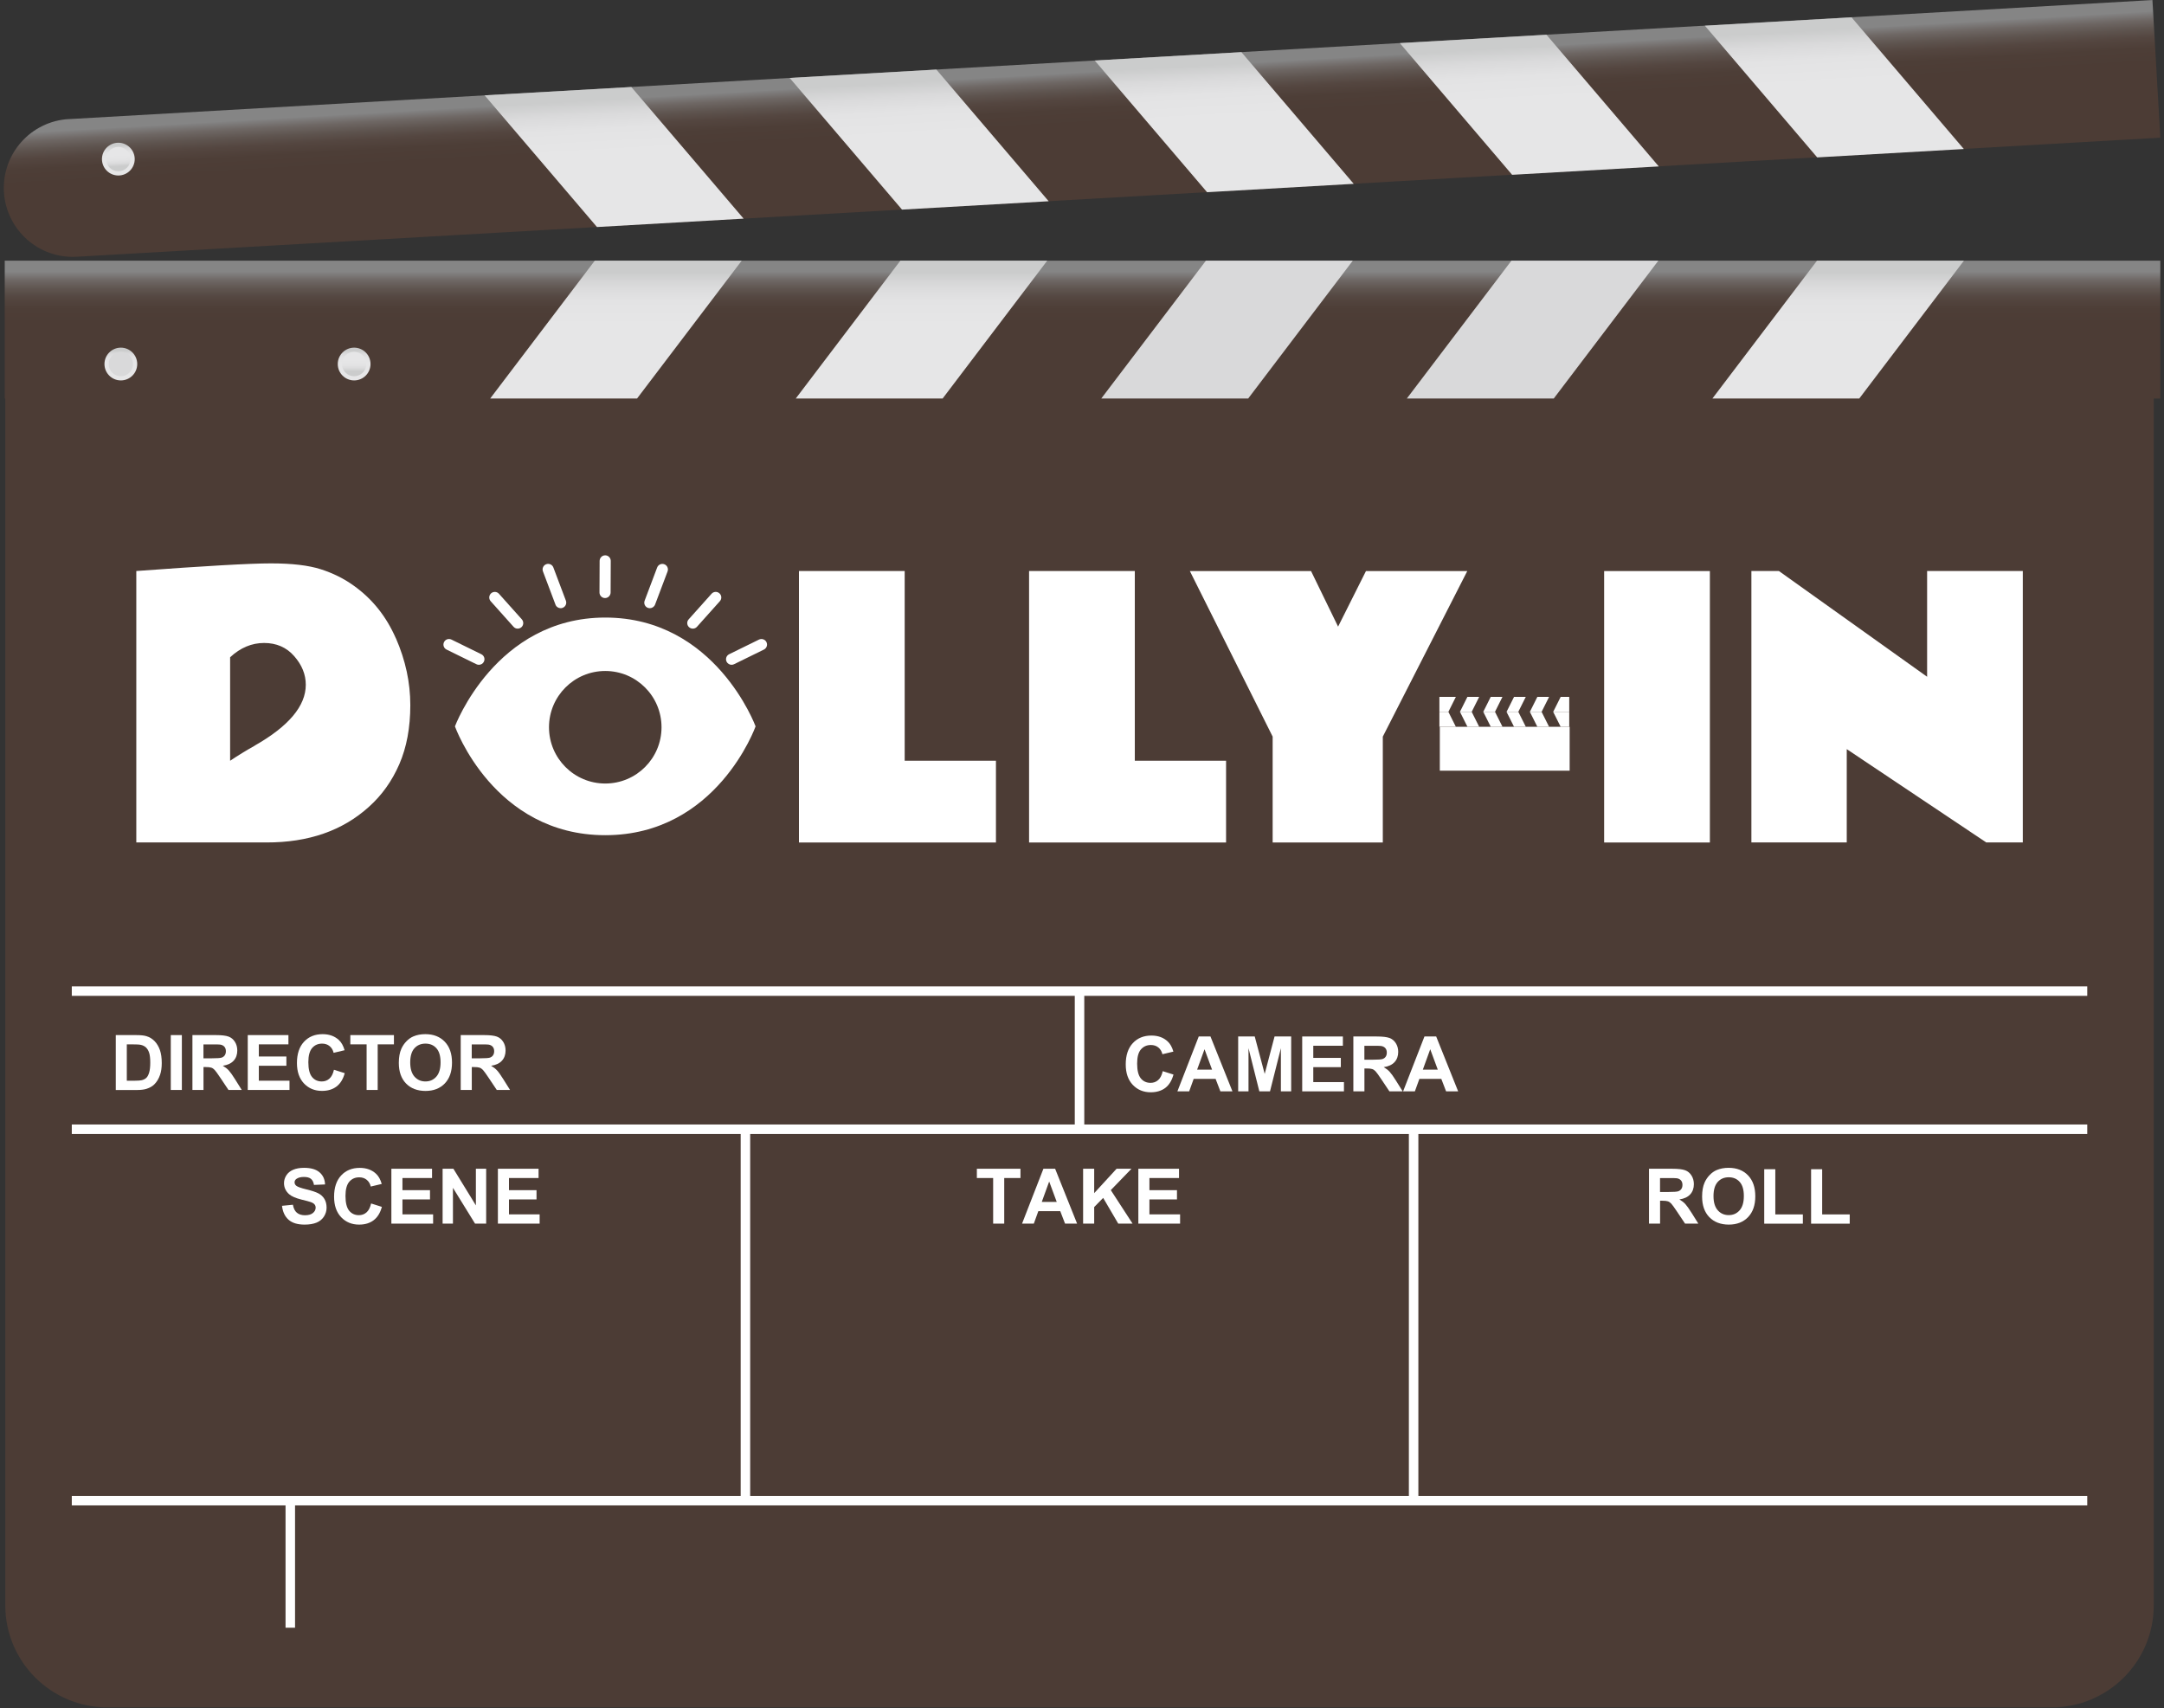 <svg fill="none" height="367" viewBox="0 0 465 367" width="465" xmlns="http://www.w3.org/2000/svg" xmlns:xlink="http://www.w3.org/1999/xlink"><rect x="0" y="0" width="465" height="367" fill="#333333" stroke="none"/><linearGradient id="a"><stop offset=".23" stop-color="#858585"/><stop offset=".24" stop-color="#818080"/><stop offset=".31" stop-color="#6e6764"/><stop offset=".39" stop-color="#5e544f"/><stop offset=".47" stop-color="#544640"/><stop offset=".57" stop-color="#4d3e37"/><stop offset=".72" stop-color="#4c3c35"/></linearGradient><linearGradient id="b" gradientUnits="userSpaceOnUse" x1="231.096" x2="232.419" xlink:href="#a" y1="10.287" y2="33.45"/><linearGradient id="c"><stop offset=".23" stop-color="#cbcccc"/><stop offset=".36" stop-color="#dadadb"/><stop offset=".5" stop-color="#e3e3e4"/><stop offset=".72" stop-color="#e6e6e7"/></linearGradient><linearGradient id="d" gradientUnits="userSpaceOnUse" x1="130.95" x2="132.274" xlink:href="#c" y1="16.014" y2="39.176"/><linearGradient id="e" gradientUnits="userSpaceOnUse" x1="196.503" x2="197.827" xlink:href="#c" y1="12.269" y2="35.431"/><linearGradient id="f" gradientUnits="userSpaceOnUse" x1="262.047" x2="263.37" xlink:href="#c" y1="8.524" y2="31.686"/><linearGradient id="g" gradientUnits="userSpaceOnUse" x1="327.6" x2="328.923" xlink:href="#c" y1="4.779" y2="27.941"/><linearGradient id="h" gradientUnits="userSpaceOnUse" x1="393.153" x2="394.476" xlink:href="#c" y1="1.033" y2="24.195"/><linearGradient id="i" gradientUnits="userSpaceOnUse" x1="25.185" x2="25.5" xlink:href="#c" y1="29.98" y2="35.491"/><linearGradient id="j"><stop offset=".46" stop-color="#cbcccc"/><stop offset=".47" stop-color="#cbcccc"/><stop offset=".53" stop-color="#dadadb"/><stop offset=".61" stop-color="#e3e3e4"/><stop offset=".72" stop-color="#e6e6e7"/></linearGradient><linearGradient id="k" gradientUnits="userSpaceOnUse" x1="25.765" x2="25.227" xlink:href="#j" y1="40.133" y2="30.718"/><linearGradient id="l" gradientUnits="userSpaceOnUse" x1="232.608" x2="232.608" xlink:href="#a" y1="53.077" y2="76.277"/><linearGradient id="m" gradientUnits="userSpaceOnUse" x1="132.348" x2="132.348" xlink:href="#c" y1="53.077" y2="76.277"/><linearGradient id="n" gradientUnits="userSpaceOnUse" x1="198.008" x2="198.008" xlink:href="#c" y1="53.077" y2="76.277"/><linearGradient id="o" gradientUnits="userSpaceOnUse" x1="263.668" x2="263.668" xlink:href="#c" y1=".957" y2=".957"/><linearGradient id="p" gradientUnits="userSpaceOnUse" x1="329.328" x2="329.328" xlink:href="#c" y1=".957" y2=".957"/><linearGradient id="q" gradientUnits="userSpaceOnUse" x1="394.978" x2="394.978" xlink:href="#c" y1="53.077" y2="76.277"/><linearGradient id="r" gradientUnits="userSpaceOnUse" x1="76.098" x2="76.098" xlink:href="#c" y1="74.007" y2="79.517"/><linearGradient id="s" gradientUnits="userSpaceOnUse" x1="76.098" x2="76.098" xlink:href="#j" y1="84.177" y2="74.747"/><linearGradient id="t" gradientUnits="userSpaceOnUse" x1="25.968" x2="25.968" xlink:href="#c" y1="74.007" y2="79.517"/><linearGradient id="u" gradientUnits="userSpaceOnUse" x1="25.968" x2="25.968" xlink:href="#j" y1=".957" y2=".957"/><path d="m14.787 25.591 447.729-25.581 1.69 29.572-447.73 25.581c-8.167.457-15.165-5.784-15.631-13.951-.466-8.157 5.784-15.165 13.941-15.631z" fill="url(#b)"/><path d="m104.138 20.487 24.14 28.29 31.51-1.8-24.13-28.28z" fill="url(#d)"/><path d="m169.688 16.747 24.14 28.29 31.51-1.8-24.13-28.29z" fill="url(#e)"/><path d="m235.238 13.007 24.14 28.29 31.51-1.8-24.13-28.29z" fill="url(#f)"/><path d="m300.798 9.267 24.13 28.29 31.51-1.8-24.13-28.29z" fill="url(#g)"/><path d="m366.348 5.527 24.13 28.29 31.51-1.8-24.13-28.29z" fill="url(#h)"/><path d="m25.428 37.707c1.944 0 3.52-1.576 3.52-3.52s-1.576-3.52-3.52-3.52-3.52 1.576-3.52 3.52 1.576 3.52 3.52 3.52z" fill="url(#i)"/><path d="m25.428 36.807c1.447 0 2.62-1.173 2.62-2.62s-1.173-2.62-2.62-2.62-2.62 1.173-2.62 2.62 1.173 2.62 2.62 2.62z" fill="url(#k)"/><path d="m1.138 56.437h461.66v288.48c0 12.11-9.83 21.93-21.93 21.93h-417.8c-12.11 0-21.93-9.83-21.93-21.93z" fill="#4c3c35"/><g stroke="#fff" stroke-miterlimit="10" stroke-width="2.04"><path d="m231.968 213.677v28"/><path d="m62.378 321.727v28"/><path d="m160.178 242.237v79.69"/><path d="m303.758 242.237v79.69"/></g><path d="m464.208 56.007h-463.19v29.62h463.19z" fill="url(#l)"/><path d="m136.888 85.627 22.49-29.62h-31.57l-22.48 29.62z" fill="url(#m)"/><path d="m202.548 85.627 22.48-29.62h-31.56l-22.48 29.62z" fill="url(#n)"/><path d="m268.208 85.627 22.48-29.62h-31.56l-22.49 29.62z" fill="url(#o)"/><path d="m333.868 85.627 22.48-29.62h-31.57l-22.48 29.62z" fill="url(#p)"/><path d="m399.518 85.627 22.49-29.62h-31.57l-22.48 29.62z" fill="url(#q)"/><path d="m76.098 81.737c1.944 0 3.52-1.576 3.52-3.52 0-1.944-1.576-3.52-3.52-3.52-1.944 0-3.52 1.576-3.52 3.52 0 1.944 1.576 3.52 3.52 3.52z" fill="url(#r)"/><path d="m76.098 80.837c1.447 0 2.62-1.173 2.62-2.62s-1.173-2.62-2.62-2.62-2.62 1.173-2.62 2.62 1.173 2.62 2.62 2.62z" fill="url(#s)"/><path d="m25.968 81.737c1.944 0 3.52-1.576 3.52-3.52 0-1.944-1.576-3.52-3.52-3.52s-3.52 1.576-3.52 3.52c0 1.944 1.576 3.52 3.52 3.52z" fill="url(#t)"/><path d="m25.968 80.837c1.447 0 2.62-1.173 2.62-2.62s-1.173-2.62-2.62-2.62-2.62 1.173-2.62 2.62 1.173 2.62 2.62 2.62z" fill="url(#u)"/><path d="m15.428 212.947h433.08" stroke="#fff" stroke-miterlimit="10" stroke-width="2.04"/><path d="m15.428 242.627h433.08" stroke="#fff" stroke-miterlimit="10" stroke-width="2.04"/><path d="m15.428 322.427h433.08" stroke="#fff" stroke-miterlimit="10" stroke-width="2.04"/><g fill="#fff"><path d="m171.678 122.687h22.72v40.76h19.61v17.57h-42.33v-58.32z"/><path d="m221.128 122.687h22.72v40.76h19.61v17.57h-42.33v-58.32z"/><path d="m273.468 158.267-17.79-35.57h26.04l5.81 11.94 5.99-11.94h21.77l-18.15 35.57v22.75h-23.67z"/><path d="m367.418 181.017h-22.72v-58.32h22.72z"/><path d="m376.328 122.687h5.92l31.85 22.72v-22.72h20.56v58.32h-7.85l-29.98-20.05v20.05h-20.49v-58.32z"/><path d="m309.388 156.157h27.9v9.43h-27.9z"/><path d="m320.328 149.727-1.61 3.22h2.52l1.61-3.22z"/><path d="m330.348 149.727-1.61 3.22h2.52l1.61-3.22z"/><path d="m315.318 149.727-1.61 3.22h2.53l1.61-3.22z"/><path d="m325.338 149.727-1.61 3.22h2.52l1.61-3.22z"/><path d="m337.198 149.727h-1.84l-1.61 3.22h3.45z"/><path d="m309.298 149.727v3.22h1.93l1.61-3.22z"/><path d="m326.258 152.947 1.61 3.21h-2.53l-1.61-3.21z"/><path d="m316.238 152.947 1.61 3.21h-2.52l-1.61-3.21z"/><path d="m331.258 152.947 1.61 3.21h-2.52l-1.61-3.21z"/><path d="m321.248 152.947 1.61 3.21h-2.52l-1.61-3.21z"/><path d="m309.298 152.947h1.93l1.61 3.21h-3.54z"/><path d="m337.198 152.947v3.21h-1.84l-1.61-3.21z"/><path d="m130.058 132.687c-23.59 0-32.3 23.38-32.3 23.38s8.3 23.38 32.3 23.38 32.3-23.38 32.3-23.38-8.59-23.38-32.3-23.38zm0 35.66c-6.67 0-12.09-5.41-12.09-12.09s5.41-12.09 12.09-12.09 12.09 5.41 12.09 12.09-5.41 12.09-12.09 12.09z"/><path d="m102.908 142.837c.44 0 .87-.25 1.07-.67.29-.59.05-1.31-.55-1.6l-6.42-3.15c-.6-.29-1.31-.05-1.6.55-.29.59-.05 1.31.55 1.6l6.42 3.15c.17.08.35.12.53.12z"/><path d="m110.348 134.667c.24.27.56.4.89.4.28 0 .57-.1.8-.3.49-.44.53-1.2.1-1.69l-4.92-5.5c-.44-.5-1.2-.53-1.69-.1-.49.44-.53 1.2-.1 1.69z"/><path d="m119.358 129.907c.18.48.64.77 1.12.77.14 0 .28-.02.42-.08.62-.23.93-.92.7-1.54l-2.69-7.13c-.23-.62-.92-.93-1.54-.7s-.93.92-.7 1.54l2.69 7.13z"/><path d="m164.698 137.967c-.29-.59-1-.83-1.6-.55l-6.42 3.15c-.59.29-.84 1.01-.55 1.6.21.42.63.67 1.07.67.18 0 .36-.04.53-.12l6.42-3.15c.59-.29.84-1.01.55-1.6z"/><path d="m148.878 135.067c.33 0 .66-.13.89-.4l4.92-5.5c.44-.49.4-1.25-.1-1.69-.49-.44-1.25-.4-1.69.1l-4.92 5.5c-.44.49-.4 1.25.1 1.69.23.2.51.3.8.3z"/><path d="m139.218 130.597c.14.05.28.08.42.08.48 0 .94-.3 1.12-.77l2.69-7.13c.23-.62-.08-1.31-.7-1.54s-1.31.08-1.54.7l-2.69 7.13c-.23.62.08 1.31.7 1.54z"/><path d="m130.008 128.497c.66 0 1.19-.53 1.2-1.19l.03-6.79c0-.66-.53-1.2-1.19-1.2s-1.19.53-1.2 1.19l-.03 6.79c0 .66.53 1.2 1.19 1.2z"/><path d="m85.068 137.157c-2.06-4.72-5.09-8.51-9.11-11.36-2.07-1.49-4.41-2.65-7.03-3.49s-6.18-1.26-10.7-1.26-14.16.55-28.94 1.64v58.32h27.98c9.01.02 16.35-2.53 22.02-7.67 2.77-2.48 4.95-5.53 6.52-9.15s2.36-7.85 2.36-12.69-1.03-9.63-3.09-14.35zm-30.32 23.05c-1.91 1.07-3.67 2.15-5.3 3.25v-22.24c2.21-2.05 4.65-3.07 7.3-3.07s4.82.94 6.47 2.83c1.66 1.89 2.49 3.94 2.49 6.15 0 4.55-3.66 8.91-10.97 13.07z"/><path d="m24.868 222.397h4.35c.98 0 1.73.07 2.24.23.69.2 1.28.57 1.78 1.09.49.52.87 1.16 1.13 1.91s.39 1.68.39 2.79c0 .97-.12 1.81-.36 2.51-.29.86-.72 1.55-1.26 2.08-.41.4-.97.72-1.67.94-.53.17-1.23.25-2.11.25h-4.48v-11.79zm2.38 1.99v7.81h1.78c.66 0 1.14-.04 1.44-.11.39-.1.71-.26.96-.49s.46-.61.62-1.14.24-1.25.24-2.16-.08-1.61-.24-2.1-.39-.87-.68-1.14-.66-.46-1.1-.56c-.33-.08-.98-.11-1.95-.11z"/><path d="m36.698 234.187v-11.79h2.38v11.79z"/><path d="m41.348 234.187v-11.79h5.01c1.26 0 2.18.11 2.75.32s1.03.59 1.37 1.13.51 1.16.51 1.86c0 .88-.26 1.62-.78 2.19s-1.3.94-2.33 1.09c.51.3.94.63 1.27.99s.79 1 1.36 1.91l1.44 2.3h-2.85l-1.72-2.57c-.61-.92-1.03-1.49-1.25-1.73s-.46-.4-.72-.49-.65-.13-1.2-.13h-.48v4.92zm2.38-6.8h1.76c1.14 0 1.85-.05 2.14-.15.28-.1.51-.26.67-.5s.24-.53.24-.88c0-.4-.11-.72-.32-.96s-.51-.4-.9-.46c-.19-.03-.77-.04-1.74-.04h-1.86v2.99z"/><path d="m53.238 234.187v-11.79h8.74v1.99h-6.36v2.61h5.92v1.99h-5.92v3.21h6.59v1.99z"/><path d="m71.768 229.847 2.31.73c-.35 1.29-.94 2.24-1.77 2.87s-1.87.94-3.13.94c-1.57 0-2.85-.54-3.86-1.6-1.01-1.07-1.51-2.53-1.51-4.39 0-1.96.51-3.49 1.52-4.57 1.01-1.09 2.35-1.63 4-1.63 1.44 0 2.61.43 3.51 1.28.54.5.94 1.23 1.21 2.17l-2.36.56c-.14-.61-.43-1.09-.87-1.45s-.98-.53-1.61-.53c-.87 0-1.58.31-2.13.94-.54.63-.82 1.64-.82 3.05 0 1.49.27 2.55.8 3.19s1.23.95 2.09.95c.63 0 1.18-.2 1.63-.6.46-.4.78-1.03.98-1.9z"/><path d="m78.778 234.187v-9.8h-3.5v-1.99h9.37v1.99h-3.49v9.8z"/><path d="m85.698 228.367c0-1.2.18-2.21.54-3.02.27-.6.63-1.14 1.1-1.62.46-.48.97-.83 1.52-1.06.74-.31 1.58-.47 2.54-.47 1.74 0 3.13.54 4.17 1.62s1.56 2.58 1.56 4.5-.52 3.39-1.55 4.47c-1.04 1.08-2.42 1.61-4.15 1.61s-3.15-.54-4.18-1.6c-1.03-1.07-1.55-2.54-1.55-4.42zm2.45-.08c0 1.33.31 2.35.92 3.04.62.69 1.4 1.03 2.35 1.03s1.73-.34 2.34-1.03.91-1.71.91-3.08-.3-2.36-.89-3.02c-.59-.67-1.38-1-2.36-1s-1.77.34-2.37 1.01-.9 1.69-.9 3.04z"/><path d="m98.998 234.187v-11.79h5.01c1.26 0 2.17.11 2.75.32.57.21 1.03.59 1.37 1.13s.51 1.16.51 1.86c0 .88-.26 1.62-.78 2.19-.52.58-1.3.94-2.33 1.09.51.3.94.63 1.27.99.34.36.79 1 1.36 1.91l1.44 2.3h-2.85l-1.72-2.57c-.61-.92-1.03-1.49-1.25-1.73-.23-.24-.46-.4-.72-.49s-.65-.13-1.2-.13h-.48v4.92zm2.38-6.8h1.76c1.14 0 1.86-.05 2.14-.15s.51-.26.67-.5.24-.53.24-.88c0-.4-.11-.72-.32-.96s-.51-.4-.9-.46c-.19-.03-.77-.04-1.74-.04h-1.86v2.99z"/><path d="m249.848 230.147 2.31.73c-.35 1.29-.94 2.24-1.76 2.87-.82.62-1.87.94-3.13.94-1.57 0-2.85-.54-3.86-1.6-1.01-1.07-1.51-2.53-1.51-4.39 0-1.96.51-3.49 1.52-4.57 1.01-1.09 2.35-1.63 4-1.63 1.44 0 2.61.43 3.51 1.28.54.5.94 1.23 1.21 2.17l-2.36.56c-.14-.61-.43-1.09-.87-1.45s-.98-.53-1.61-.53c-.87 0-1.58.31-2.13.94s-.82 1.64-.82 3.05c0 1.49.27 2.55.8 3.19s1.23.95 2.09.95c.63 0 1.18-.2 1.63-.6.46-.4.78-1.03.98-1.9z"/><path d="m264.828 234.487h-2.59l-1.03-2.68h-4.71l-.97 2.68h-2.53l4.59-11.79h2.52zm-4.38-4.67-1.62-4.38-1.59 4.38h3.22z"/><path d="m266.058 234.487v-11.79h3.56l2.14 8.04 2.12-8.04h3.57v11.79h-2.21v-9.28l-2.34 9.28h-2.29l-2.33-9.28v9.28h-2.21z"/><path d="m279.818 234.487v-11.79h8.74v1.99h-6.36v2.61h5.92v1.99h-5.92v3.21h6.59v1.99z"/><path d="m290.808 234.487v-11.79h5.01c1.26 0 2.18.11 2.75.32s1.03.59 1.37 1.13.51 1.16.51 1.86c0 .88-.26 1.62-.78 2.19s-1.3.94-2.33 1.09c.51.3.94.63 1.27.99s.79 1 1.36 1.91l1.44 2.3h-2.85l-1.72-2.57c-.61-.92-1.03-1.49-1.25-1.73s-.46-.4-.72-.49-.65-.13-1.2-.13h-.48v4.92zm2.38-6.8h1.76c1.14 0 1.85-.05 2.14-.15.28-.1.51-.26.67-.5s.24-.53.24-.88c0-.4-.11-.72-.32-.96s-.51-.4-.9-.46c-.19-.03-.77-.04-1.74-.04h-1.86v2.99z"/><path d="m313.328 234.487h-2.59l-1.03-2.68h-4.71l-.97 2.68h-2.53l4.59-11.79h2.52zm-4.38-4.67-1.62-4.38-1.59 4.38h3.22z"/><path d="m354.338 262.907v-11.79h5.01c1.26 0 2.18.11 2.75.32s1.03.59 1.37 1.13.51 1.16.51 1.86c0 .88-.26 1.62-.78 2.19s-1.3.94-2.33 1.09c.51.3.94.63 1.27.99s.79 1 1.36 1.91l1.44 2.3h-2.85l-1.72-2.57c-.61-.92-1.03-1.49-1.25-1.73s-.46-.4-.72-.49-.65-.13-1.2-.13h-.48v4.92zm2.38-6.8h1.76c1.14 0 1.85-.05 2.14-.15.28-.1.51-.26.67-.5s.24-.53.24-.88c0-.4-.11-.72-.32-.96s-.51-.4-.9-.46c-.19-.03-.77-.04-1.74-.04h-1.86v2.99z"/><path d="m365.748 257.087c0-1.2.18-2.21.54-3.02.27-.6.63-1.14 1.1-1.62.46-.48.97-.83 1.52-1.06.74-.31 1.58-.47 2.54-.47 1.74 0 3.13.54 4.17 1.62s1.56 2.58 1.56 4.5-.52 3.39-1.55 4.47c-1.04 1.08-2.42 1.61-4.15 1.61s-3.15-.54-4.18-1.6c-1.03-1.07-1.55-2.54-1.55-4.42zm2.45-.08c0 1.33.31 2.35.92 3.04.62.69 1.4 1.03 2.35 1.03s1.73-.34 2.34-1.03.91-1.71.91-3.08-.3-2.36-.89-3.02c-.59-.67-1.38-1-2.36-1s-1.77.34-2.37 1.01-.9 1.69-.9 3.04z"/><path d="m379.098 262.907v-11.69h2.38v9.71h5.92v1.99h-8.3z"/><path d="m389.168 262.907v-11.69h2.38v9.71h5.92v1.99h-8.3z"/><path d="m213.408 262.907v-9.8h-3.5v-1.99h9.37v1.99h-3.49v9.8z"/><path d="m231.448 262.907h-2.59l-1.03-2.68h-4.71l-.97 2.68h-2.53l4.59-11.79h2.52zm-4.38-4.67-1.62-4.38-1.59 4.38h3.22z"/><path d="m232.738 262.907v-11.79h2.38v5.24l4.81-5.24h3.2l-4.44 4.59 4.68 7.2h-3.08l-3.24-5.53-1.93 1.97v3.56z"/><path d="m244.608 262.907v-11.79h8.74v1.99h-6.36v2.61h5.92v1.99h-5.92v3.21h6.59v1.99z"/><path d="m60.618 259.077 2.32-.23c.14.78.42 1.35.85 1.71s1 .55 1.73.55c.77 0 1.34-.16 1.73-.49s.58-.7.58-1.14c0-.28-.08-.52-.25-.71-.16-.2-.45-.37-.86-.51-.28-.1-.91-.27-1.91-.51-1.28-.32-2.17-.71-2.69-1.17-.72-.65-1.09-1.44-1.09-2.37 0-.6.17-1.16.51-1.69.34-.52.83-.92 1.47-1.19s1.41-.41 2.32-.41c1.48 0 2.59.32 3.34.97s1.14 1.51 1.18 2.6l-2.38.1c-.1-.61-.32-1.04-.66-1.31-.33-.27-.84-.4-1.51-.4s-1.23.14-1.62.43c-.25.18-.38.43-.38.73 0 .28.12.52.35.72.3.25 1.03.51 2.19.79s2.01.56 2.57.85.99.69 1.3 1.2.47 1.13.47 1.88c0 .68-.19 1.31-.56 1.9-.38.59-.91 1.03-1.59 1.31s-1.54.43-2.57.43c-1.49 0-2.64-.34-3.43-1.03s-1.28-1.69-1.43-3.01z"/><path d="m79.748 258.577 2.31.73c-.35 1.29-.94 2.24-1.77 2.87s-1.87.94-3.13.94c-1.57 0-2.85-.54-3.86-1.6-1.01-1.07-1.51-2.53-1.51-4.39 0-1.96.51-3.49 1.52-4.57 1.01-1.09 2.35-1.63 4-1.63 1.44 0 2.61.43 3.51 1.28.54.5.94 1.23 1.21 2.17l-2.36.56c-.14-.61-.43-1.09-.87-1.45s-.98-.53-1.61-.53c-.87 0-1.58.31-2.13.94-.54.63-.82 1.64-.82 3.05 0 1.49.27 2.55.8 3.19s1.23.95 2.09.95c.63 0 1.18-.2 1.63-.6.46-.4.78-1.03.98-1.9z"/><path d="m84.098 262.907v-11.79h8.74v1.99h-6.36v2.61h5.92v1.99h-5.92v3.21h6.59v1.99z"/><path d="m95.108 262.907v-11.79h2.32l4.83 7.87v-7.87h2.21v11.79h-2.39l-4.75-7.69v7.69h-2.21z"/><path d="m106.988 262.907v-11.79h8.74v1.99h-6.36v2.61h5.92v1.99h-5.92v3.21h6.59v1.99z"/></g></svg>